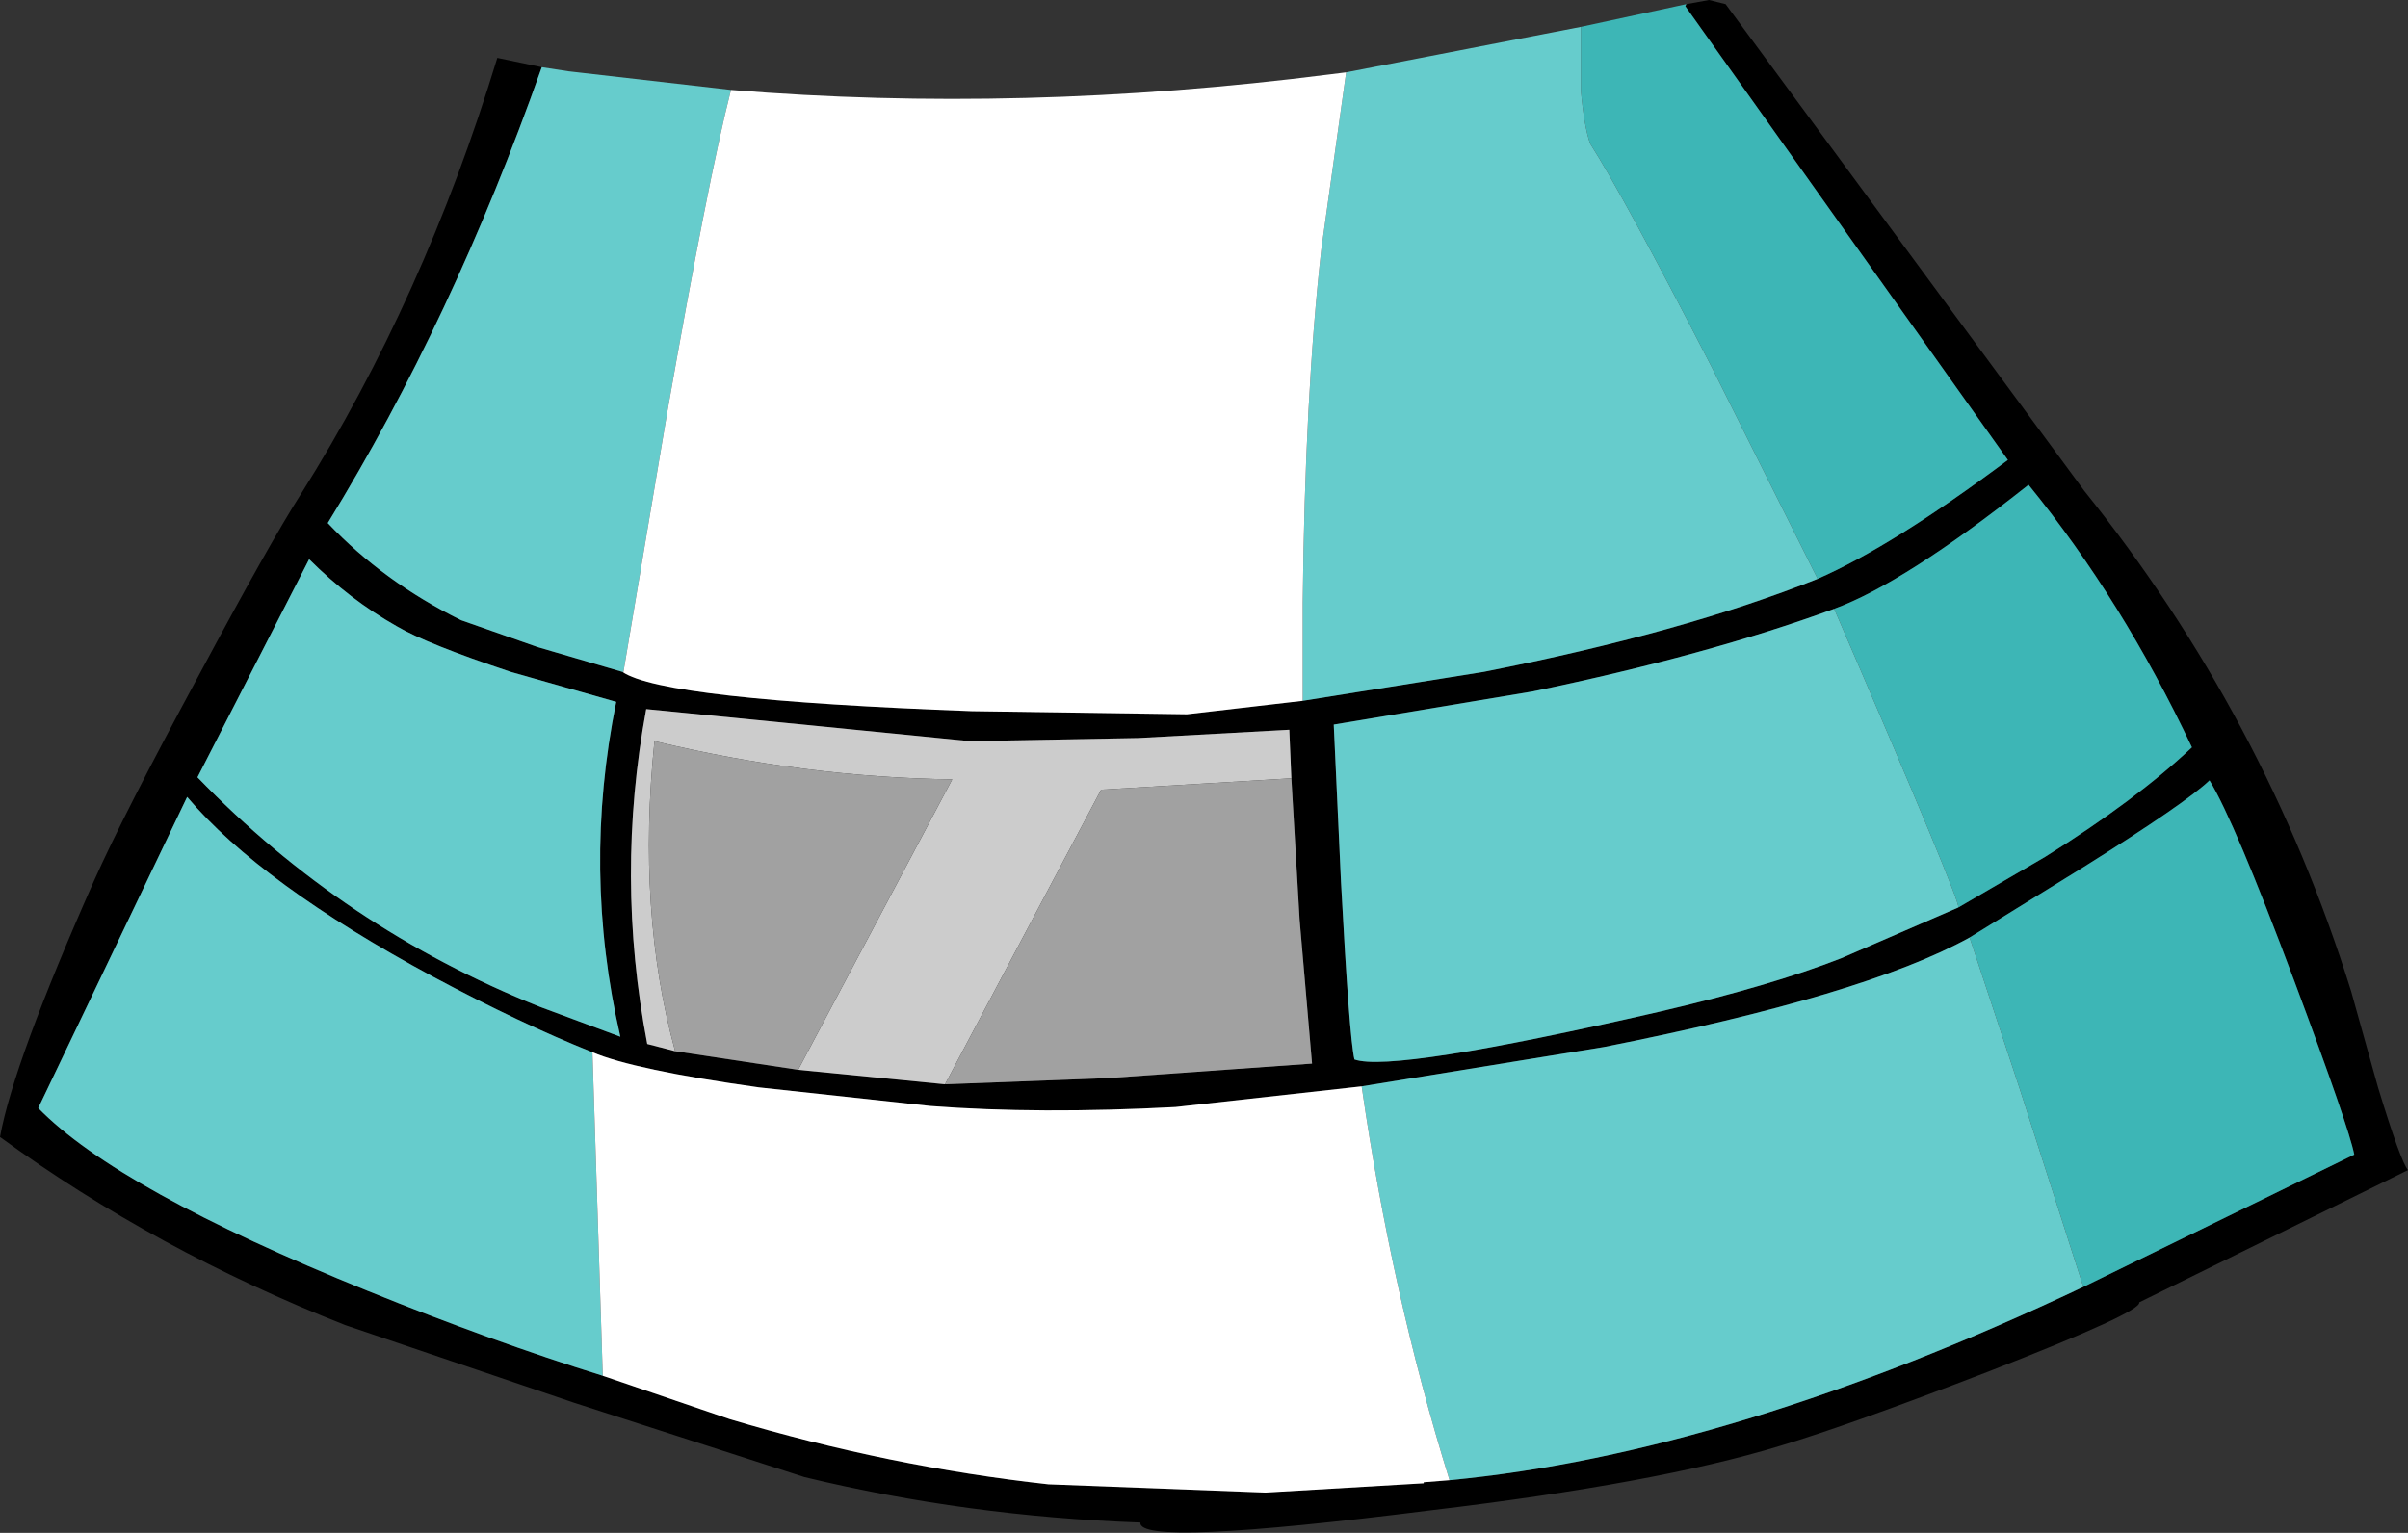 <?xml version="1.0" encoding="UTF-8" standalone="no"?>
<svg xmlns:xlink="http://www.w3.org/1999/xlink" height="74.15px" width="116.45px" xmlns="http://www.w3.org/2000/svg">
  <rect width="100%" height="100%" fill="#333333" stroke="none"/>
  <g transform="matrix(1.0, 0.0, 0.0, 1.0, -1.3, 0.25)">
    <path d="M82.85 -0.05 L83.95 -0.25 84.75 -0.05 102.1 23.5 Q110.85 34.4 115.0 47.7 L116.3 52.35 Q117.4 55.95 117.75 56.35 L104.75 62.75 Q104.9 63.2 97.45 66.1 90.7 68.7 87.35 69.7 81.45 71.5 70.55 72.8 56.3 74.6 56.45 73.4 48.05 73.1 40.2 71.2 L29.05 67.6 18.0 63.85 Q8.85 60.25 1.3 54.75 1.95 51.15 5.85 42.35 7.3 39.1 10.95 32.35 14.35 26.0 15.85 23.65 21.8 14.2 25.35 2.55 L27.5 3.0 Q23.2 15.2 17.15 25.05 19.85 27.9 23.6 29.75 L27.3 31.05 31.4 32.25 Q33.35 33.6 48.3 34.15 L58.7 34.3 64.3 33.65 73.05 32.25 Q82.7 30.35 89.2 27.75 92.85 26.15 98.4 22.0 L82.8 0.05 82.85 -0.05 M90.0 29.2 Q83.85 31.45 75.4 33.2 L65.8 34.8 66.15 42.4 Q66.55 49.95 66.8 51.0 68.65 51.65 81.5 48.7 86.9 47.45 90.35 46.1 L96.0 43.65 100.2 41.2 Q104.6 38.45 107.3 35.9 103.95 28.8 99.4 23.2 93.4 27.95 90.0 29.2 M102.05 62.0 L115.15 55.6 Q114.9 54.3 112.25 47.2 109.35 39.45 108.15 37.5 107.0 38.6 102.05 41.7 L96.55 45.1 Q91.5 47.9 78.85 50.4 L67.15 52.3 58.15 53.3 Q51.55 53.65 46.3 53.25 L38.0 52.35 Q31.95 51.5 29.95 50.65 26.45 49.25 22.25 47.0 13.9 42.5 10.35 38.3 L3.15 53.35 Q7.0 57.3 19.1 62.2 25.15 64.65 30.45 66.3 L36.6 68.4 Q44.3 70.7 52.0 71.55 L62.5 71.95 70.15 71.5 70.15 71.45 71.4 71.35 Q85.05 70.05 102.05 62.0 M63.75 37.4 L63.65 35.05 56.35 35.45 48.25 35.6 48.2 35.6 32.55 34.05 Q31.05 42.15 32.6 50.25 L33.95 50.6 39.9 51.5 47.0 52.2 54.9 51.9 64.75 51.2 64.15 44.25 63.75 37.4 M10.85 37.35 Q17.9 44.65 27.4 48.45 L31.3 49.9 Q29.45 41.85 31.1 33.7 L26.0 32.25 Q21.95 30.9 20.5 30.05 18.2 28.75 16.25 26.8 L10.85 37.35" fill="#000000" fill-rule="evenodd" stroke="none"/>
    <path d="M77.75 1.05 L82.85 -0.05 82.8 0.05 98.4 22.0 Q92.85 26.15 89.2 27.75 L84.1 17.55 Q79.8 9.2 78.2 6.7 77.9 5.85 77.75 4.1 L77.75 1.05 M96.0 43.65 Q96.2 43.55 90.0 29.2 93.4 27.95 99.4 23.2 103.95 28.8 107.3 35.9 104.6 38.45 100.2 41.2 L96.0 43.65 M96.55 45.1 L102.05 41.7 Q107.0 38.6 108.15 37.5 109.35 39.45 112.25 47.2 114.9 54.3 115.15 55.6 L102.05 62.0 99.0 52.5 96.55 45.1" fill="#3db6b6" fill-rule="evenodd" stroke="none"/>
    <path d="M27.5 3.0 L28.8 3.2 36.65 4.1 Q35.55 8.4 33.55 19.8 L31.45 32.25 31.4 32.25 27.3 31.05 23.6 29.75 Q19.85 27.9 17.15 25.05 23.2 15.2 27.5 3.0 M66.4 3.25 L77.75 1.05 77.75 4.1 Q77.9 5.85 78.2 6.7 79.8 9.2 84.1 17.55 L89.2 27.75 Q82.7 30.35 73.05 32.25 L64.3 33.65 64.3 28.9 Q64.4 18.95 65.2 11.8 L66.4 3.25 M90.0 29.2 Q96.2 43.55 96.0 43.65 L90.35 46.1 Q86.9 47.45 81.5 48.7 68.65 51.65 66.8 51.0 66.55 49.95 66.15 42.4 L65.8 34.8 75.4 33.2 Q83.85 31.45 90.0 29.2 M102.05 62.0 Q85.05 70.05 71.4 71.35 68.6 62.35 67.15 52.3 L78.85 50.4 Q91.5 47.9 96.55 45.1 L99.0 52.5 102.05 62.0 M30.45 66.3 Q25.15 64.65 19.1 62.2 7.0 57.3 3.15 53.35 L10.35 38.3 Q13.9 42.5 22.25 47.0 26.45 49.25 29.95 50.65 L30.45 66.3 M10.85 37.35 L16.25 26.8 Q18.2 28.75 20.5 30.05 21.95 30.9 26.0 32.25 L31.1 33.7 Q29.45 41.85 31.3 49.9 L27.4 48.45 Q17.9 44.65 10.85 37.35" fill="#66cccc" fill-rule="evenodd" stroke="none"/>
    <path d="M36.65 4.1 Q50.7 5.25 65.6 3.35 L66.4 3.25 65.2 11.8 Q64.4 18.95 64.3 28.9 L64.3 33.65 58.7 34.3 48.3 34.15 Q33.35 33.6 31.4 32.25 L31.45 32.25 33.55 19.8 Q35.55 8.4 36.65 4.1 M71.4 71.35 L70.15 71.45 70.15 71.5 62.5 71.95 52.0 71.55 Q44.3 70.7 36.6 68.4 L30.45 66.3 29.95 50.65 Q31.95 51.5 38.0 52.35 L46.3 53.25 Q51.55 53.65 58.15 53.3 L67.15 52.3 Q68.6 62.35 71.4 71.35" fill="#ffffff" fill-rule="evenodd" stroke="none"/>
    <path d="M33.95 50.6 L32.6 50.25 Q31.05 42.15 32.55 34.05 L48.2 35.6 48.25 35.6 56.35 35.45 63.65 35.05 63.75 37.4 54.55 37.95 47.0 52.2 39.9 51.5 47.35 37.45 Q40.2 37.35 32.95 35.6 32.1 43.85 33.95 50.6" fill="#cccccc" fill-rule="evenodd" stroke="none"/>
    <path d="M63.75 37.4 L64.15 44.25 64.75 51.2 54.9 51.9 47.0 52.2 54.55 37.95 63.75 37.4 M39.9 51.5 L33.95 50.6 Q32.1 43.85 32.95 35.6 40.2 37.35 47.35 37.45 L39.9 51.5" fill="#a1a1a1" fill-rule="evenodd" stroke="none"/>
  </g>
</svg>
